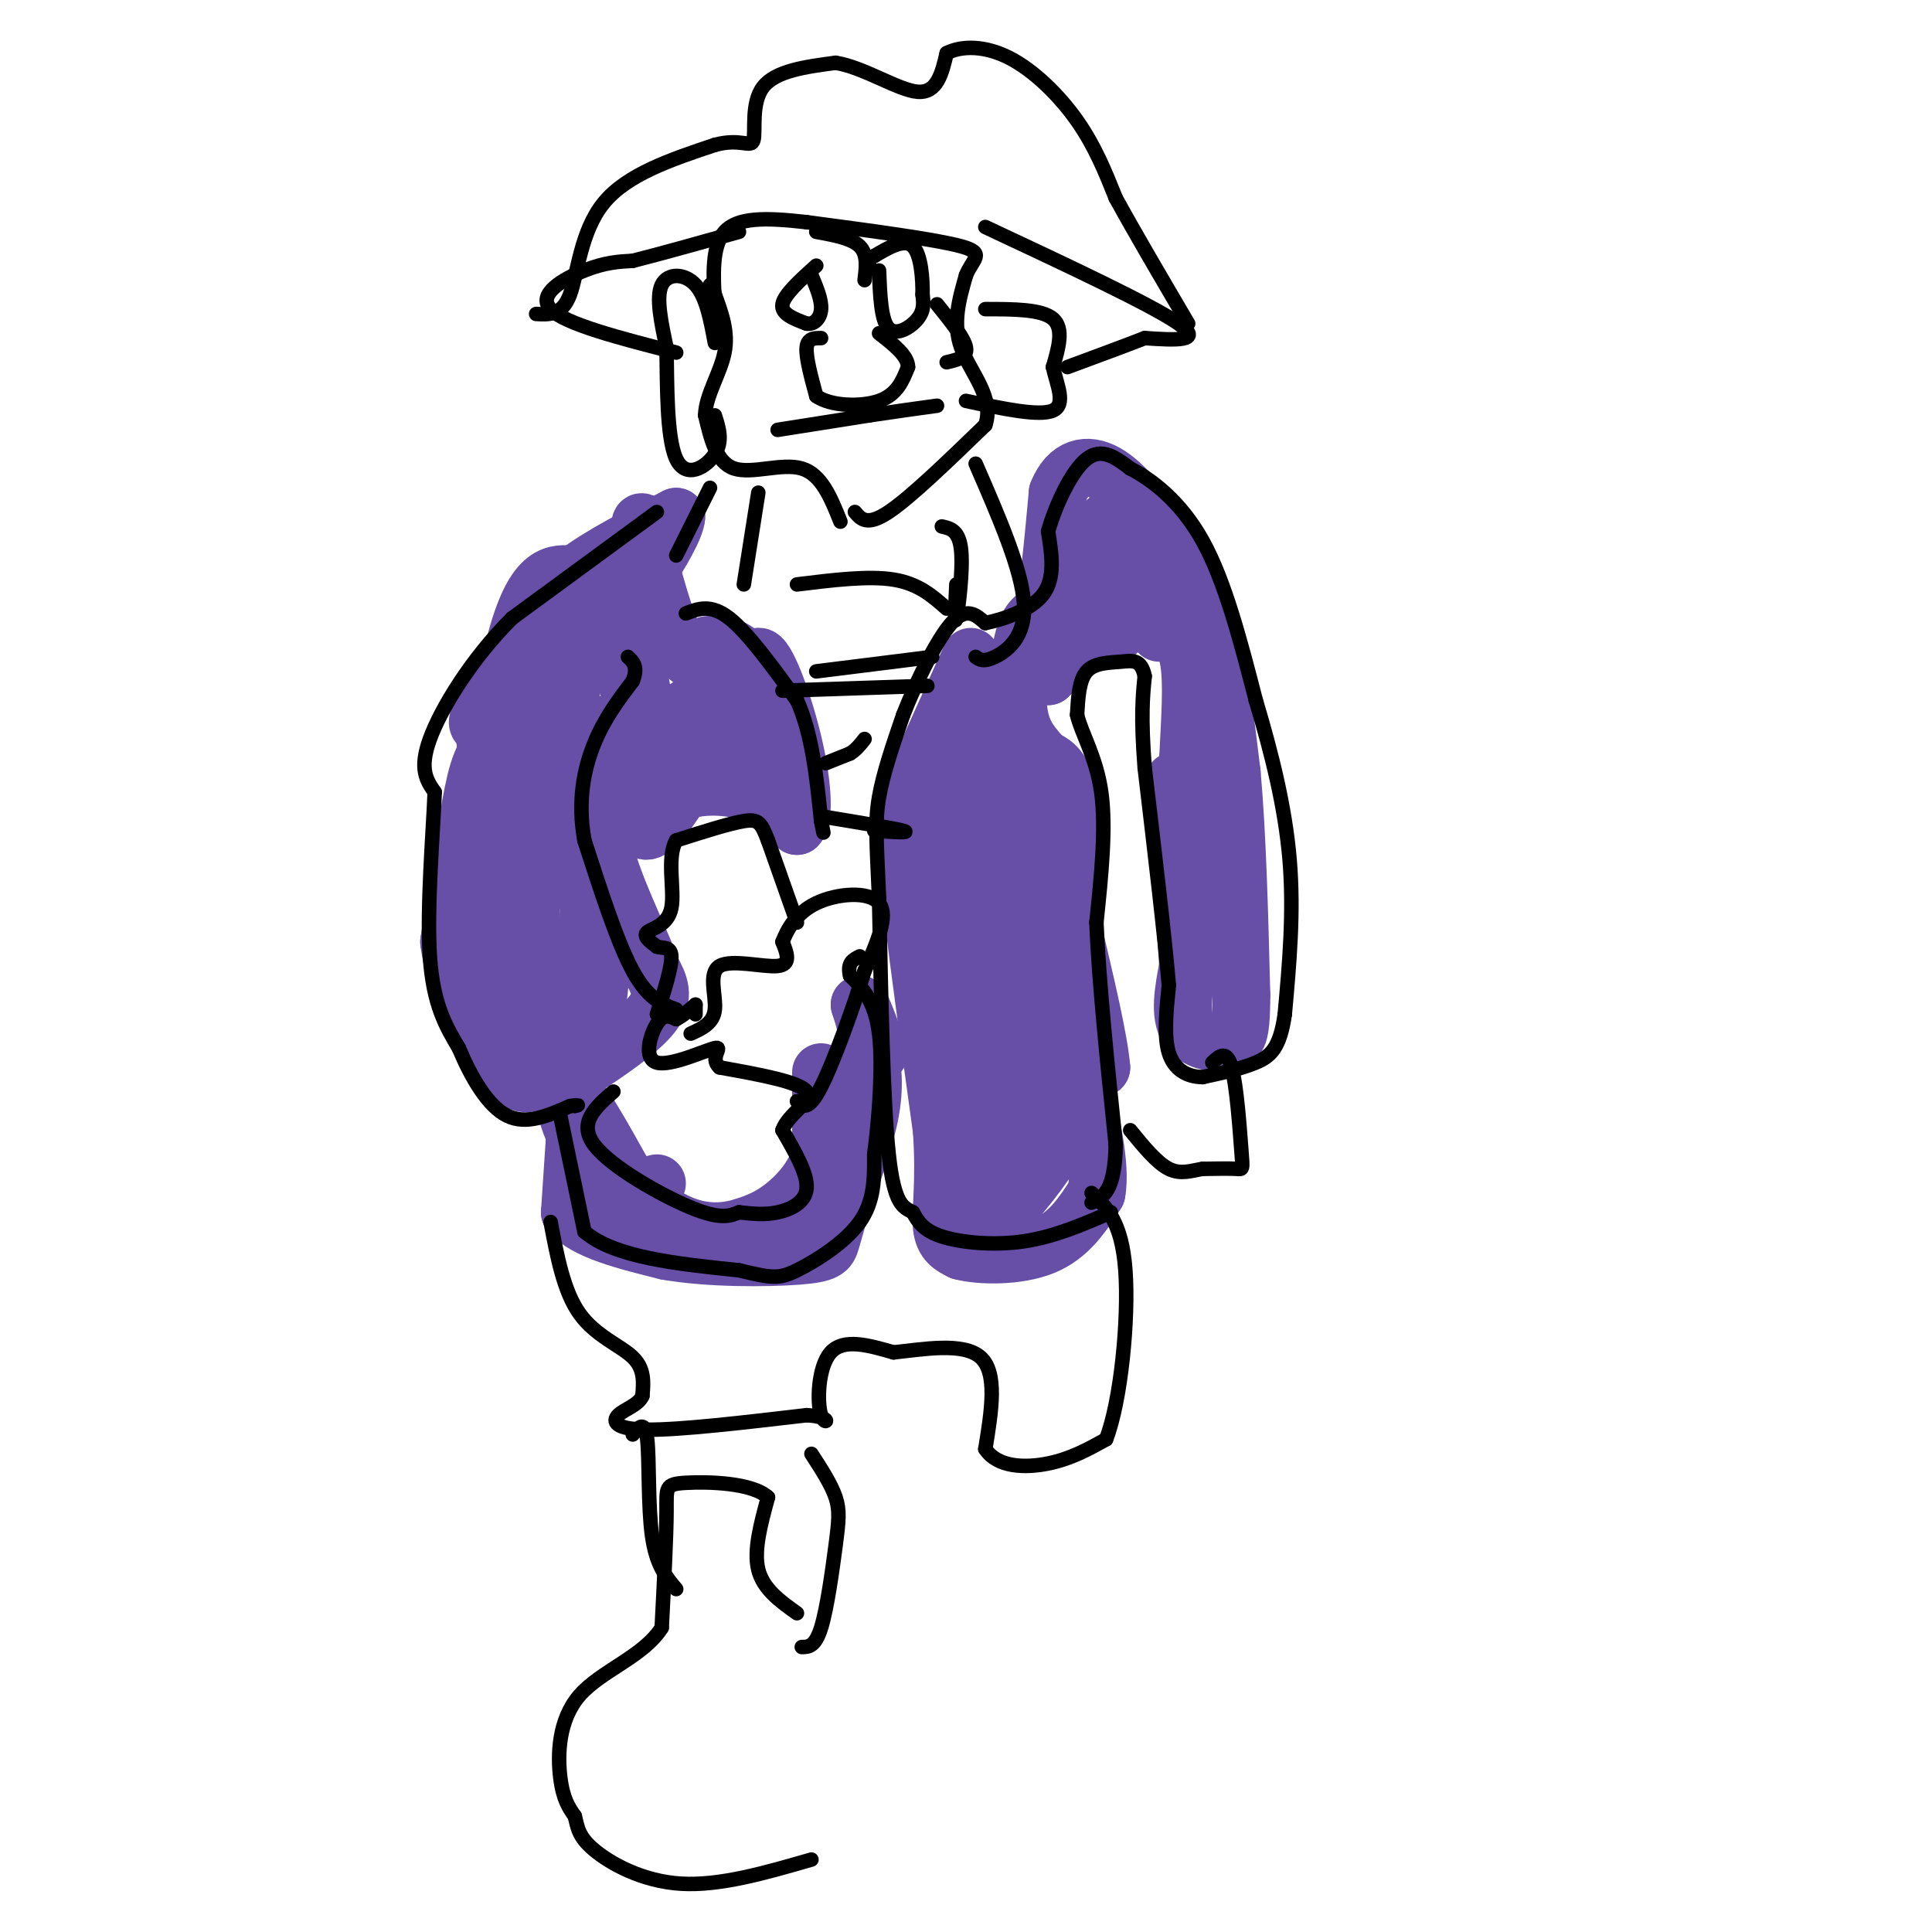 <svg viewBox='0 0 400 400' version='1.1' xmlns='http://www.w3.org/2000/svg' xmlns:xlink='http://www.w3.org/1999/xlink'><g fill='none' stroke='#674ea7' stroke-width='12' stroke-linecap='round' stroke-linejoin='round'><path d='M132,112c0.000,0.000 -26.000,36.000 -26,36'/><path d='M106,148c-5.600,7.778 -6.600,9.222 -8,16c-1.400,6.778 -3.200,18.889 -5,31'/><path d='M93,195c1.311,10.511 7.089,21.289 11,26c3.911,4.711 5.956,3.356 8,2'/><path d='M112,223c1.644,0.933 1.756,2.267 3,2c1.244,-0.267 3.622,-2.133 6,-4'/><path d='M121,221c4.044,-2.667 11.156,-7.333 14,-11c2.844,-3.667 1.422,-6.333 0,-9'/><path d='M135,201c-2.489,-6.644 -8.711,-18.756 -10,-26c-1.289,-7.244 2.356,-9.622 6,-12'/><path d='M131,163c1.167,-4.333 1.083,-9.167 1,-14'/><path d='M132,149c-1.421,-2.123 -5.472,-0.431 -9,5c-3.528,5.431 -6.533,14.600 -9,20c-2.467,5.400 -4.395,7.031 -4,16c0.395,8.969 3.113,25.277 2,21c-1.113,-4.277 -6.056,-29.138 -11,-54'/><path d='M101,157c-1.988,-12.810 -1.458,-17.833 0,-4c1.458,13.833 3.845,46.524 5,59c1.155,12.476 1.077,4.738 1,-3'/><path d='M107,209c0.257,-3.520 0.399,-10.820 3,-22c2.601,-11.180 7.662,-26.241 10,-21c2.338,5.241 1.954,30.783 2,35c0.046,4.217 0.523,-12.892 1,-30'/><path d='M123,171c0.679,2.452 1.875,23.583 0,33c-1.875,9.417 -6.821,7.119 -8,7c-1.179,-0.119 1.411,1.940 4,4'/><path d='M119,215c1.730,0.306 4.055,-0.929 5,-10c0.945,-9.071 0.511,-25.978 -1,-34c-1.511,-8.022 -4.099,-7.160 -5,-12c-0.901,-4.840 -0.115,-15.383 1,-21c1.115,-5.617 2.557,-6.309 4,-7'/><path d='M123,131c2.844,-6.200 7.956,-18.200 5,-12c-2.956,6.200 -13.978,30.600 -25,55'/><path d='M103,174c-3.533,-0.200 0.133,-28.200 4,-42c3.867,-13.800 7.933,-13.400 12,-13'/><path d='M119,119c5.500,-4.167 13.250,-8.083 21,-12'/><path d='M140,107c-0.200,4.044 -11.200,20.156 -19,29c-7.800,8.844 -12.400,10.422 -17,12'/><path d='M104,148c-3.978,2.533 -5.422,2.867 -5,1c0.422,-1.867 2.711,-5.933 5,-10'/><path d='M104,139c4.422,-4.356 12.978,-10.244 18,-10c5.022,0.244 6.511,6.622 8,13'/><path d='M130,142c1.467,0.511 1.133,-4.711 1,-6c-0.133,-1.289 -0.067,1.356 0,4'/><path d='M131,140c-0.348,2.239 -1.217,5.837 0,3c1.217,-2.837 4.520,-12.110 5,-16c0.480,-3.890 -1.863,-2.397 -3,-1c-1.137,1.397 -1.069,2.699 -1,4'/><path d='M132,130c-0.111,4.933 0.111,15.267 3,18c2.889,2.733 8.444,-2.133 14,-7'/><path d='M149,141c3.976,-1.226 6.917,-0.792 7,-2c0.083,-1.208 -2.690,-4.060 -5,-5c-2.310,-0.940 -4.155,0.030 -6,1'/><path d='M145,135c-0.143,-0.702 2.500,-2.958 3,0c0.500,2.958 -1.143,11.131 -4,17c-2.857,5.869 -6.929,9.435 -11,13'/><path d='M133,165c-1.800,3.933 -0.800,7.267 1,7c1.800,-0.267 4.400,-4.133 7,-8'/><path d='M141,164c3.756,-1.556 9.644,-1.444 14,0c4.356,1.444 7.178,4.222 10,7'/><path d='M165,171c1.738,-1.726 1.083,-9.542 -1,-18c-2.083,-8.458 -5.595,-17.560 -7,-17c-1.405,0.560 -0.702,10.780 0,21'/><path d='M157,157c-2.690,3.619 -9.417,2.167 -10,2c-0.583,-0.167 4.976,0.952 6,-2c1.024,-2.952 -2.488,-9.976 -6,-17'/><path d='M147,140c-2.178,-3.222 -4.622,-2.778 -7,-7c-2.378,-4.222 -4.689,-13.111 -7,-22'/><path d='M133,111c-1.000,-4.000 0.000,-3.000 1,-2'/><path d='M201,136c0.000,0.000 -14.000,31.000 -14,31'/><path d='M187,167c-2.000,8.833 0.000,15.417 2,22'/><path d='M189,189c1.333,11.167 3.667,28.083 6,45'/><path d='M195,234c0.756,11.222 -0.356,16.778 0,20c0.356,3.222 2.178,4.111 4,5'/><path d='M199,259c3.911,1.044 11.689,1.156 17,-1c5.311,-2.156 8.156,-6.578 11,-11'/><path d='M227,247c1.133,-5.889 -1.533,-15.111 -2,-20c-0.467,-4.889 1.267,-5.444 3,-6'/><path d='M228,221c-0.500,-5.833 -3.250,-17.417 -6,-29'/><path d='M222,192c-0.933,-10.156 -0.267,-21.044 -1,-27c-0.733,-5.956 -2.867,-6.978 -5,-8'/><path d='M216,157c-1.917,-2.381 -4.208,-4.333 -5,-9c-0.792,-4.667 -0.083,-12.048 1,-16c1.083,-3.952 2.542,-4.476 4,-5'/><path d='M216,127c1.167,-5.000 2.083,-15.000 3,-25'/><path d='M219,102c2.156,-5.356 6.044,-6.244 10,-4c3.956,2.244 7.978,7.622 12,13'/><path d='M241,111c3.644,4.644 6.756,9.756 9,18c2.244,8.244 3.622,19.622 5,31'/><path d='M255,160c1.167,12.833 1.583,29.417 2,46'/><path d='M257,206c0.000,9.167 -1.000,9.083 -2,9'/><path d='M255,215c-2.311,1.533 -7.089,0.867 -9,-2c-1.911,-2.867 -0.956,-7.933 0,-13'/><path d='M246,200c-0.500,-8.500 -1.750,-23.250 -3,-38'/><path d='M243,162c0.200,-2.489 2.200,10.289 3,12c0.800,1.711 0.400,-7.644 0,-17'/><path d='M246,157c0.311,-7.044 1.089,-16.156 0,-21c-1.089,-4.844 -4.044,-5.422 -7,-6'/><path d='M239,130c-2.511,-2.089 -5.289,-4.311 -7,-8c-1.711,-3.689 -2.356,-8.844 -3,-14'/><path d='M229,108c-0.378,1.422 0.178,11.978 -2,18c-2.178,6.022 -7.089,7.511 -12,9'/><path d='M215,135c0.667,-0.167 8.333,-5.083 16,-10'/><path d='M231,125c4.889,-0.933 9.111,1.733 10,2c0.889,0.267 -1.556,-1.867 -4,-4'/><path d='M237,123c-1.238,-1.310 -2.333,-2.583 -3,-1c-0.667,1.583 -0.905,6.024 -2,8c-1.095,1.976 -3.048,1.488 -5,1'/><path d='M227,131c-2.500,1.667 -6.250,5.333 -10,9'/><path d='M217,140c-1.022,-3.267 1.422,-15.933 4,-22c2.578,-6.067 5.289,-5.533 8,-5'/><path d='M229,113c2.622,-1.311 5.178,-2.089 7,1c1.822,3.089 2.911,10.044 4,17'/><path d='M205,149c0.000,0.000 -6.000,13.000 -6,13'/><path d='M199,162c-2.000,4.333 -4.000,8.667 -5,16c-1.000,7.333 -1.000,17.667 -1,28'/><path d='M193,206c0.071,-3.071 0.750,-24.750 2,-36c1.250,-11.250 3.071,-12.071 4,-9c0.929,3.071 0.964,10.036 1,17'/><path d='M200,178c-1.167,3.571 -4.583,4.000 -6,9c-1.417,5.000 -0.833,14.571 0,18c0.833,3.429 1.917,0.714 3,-2'/><path d='M197,203c0.738,-5.964 1.083,-19.875 3,-30c1.917,-10.125 5.405,-16.464 6,-10c0.595,6.464 -1.702,25.732 -4,45'/><path d='M202,208c-0.464,13.964 0.375,26.375 0,17c-0.375,-9.375 -1.964,-40.536 -1,-57c0.964,-16.464 4.482,-18.232 8,-20'/><path d='M209,148c0.938,-5.174 -0.718,-8.108 -3,2c-2.282,10.108 -5.191,33.260 -6,50c-0.809,16.740 0.483,27.069 2,23c1.517,-4.069 3.258,-22.534 5,-41'/><path d='M207,182c1.107,-14.774 1.375,-31.208 3,-20c1.625,11.208 4.607,50.060 6,63c1.393,12.940 1.196,-0.030 1,-13'/><path d='M217,212c1.179,-15.833 3.625,-48.914 2,-47c-1.625,1.914 -7.322,38.823 -9,56c-1.678,17.177 0.663,14.622 1,14c0.337,-0.622 -1.332,0.689 -3,2'/><path d='M208,237c-1.476,0.274 -3.667,-0.042 -5,3c-1.333,3.042 -1.810,9.440 -1,12c0.810,2.560 2.905,1.280 5,0'/><path d='M207,252c3.489,-3.200 9.711,-11.200 11,-14c1.289,-2.800 -2.356,-0.400 -6,2'/><path d='M212,240c-0.667,0.000 0.667,-1.000 2,-2'/><path d='M119,236c0.000,0.000 -1.000,15.000 -1,15'/><path d='M118,251c3.167,3.833 11.583,5.917 20,8'/><path d='M138,259c8.810,1.560 20.833,1.458 27,1c6.167,-0.458 6.476,-1.274 7,-3c0.524,-1.726 1.262,-4.363 2,-7'/><path d='M174,250c1.644,-4.689 4.756,-12.911 6,-19c1.244,-6.089 0.622,-10.044 0,-14'/><path d='M180,217c-0.333,-3.833 -1.167,-6.417 -2,-9'/><path d='M178,208c0.333,0.167 2.167,5.083 4,10'/><path d='M170,222c0.000,0.000 0.000,17.000 0,17'/><path d='M170,239c-1.422,4.911 -4.978,8.689 -8,11c-3.022,2.311 -5.511,3.156 -8,4'/><path d='M154,254c-3.511,1.067 -8.289,1.733 -14,-1c-5.711,-2.733 -12.356,-8.867 -19,-15'/><path d='M121,238c-4.111,-5.756 -4.889,-12.644 -3,-12c1.889,0.644 6.444,8.822 11,17'/><path d='M129,243c3.000,3.167 5.000,2.583 7,2'/></g>
<g fill='none' stroke='#000000' stroke-width='3' stroke-linecap='round' stroke-linejoin='round'><path d='M136,106c0.000,0.000 -30.000,22.000 -30,22'/><path d='M106,128c-8.489,8.489 -14.711,18.711 -17,25c-2.289,6.289 -0.644,8.644 1,11'/><path d='M90,164c-0.333,8.422 -1.667,23.978 -1,34c0.667,10.022 3.333,14.511 6,19'/><path d='M95,217c2.578,6.156 6.022,12.044 10,14c3.978,1.956 8.489,-0.022 13,-2'/><path d='M118,229c2.333,-0.333 1.667,-0.167 1,0'/><path d='M140,209c-2.917,-1.083 -5.833,-2.167 -9,-8c-3.167,-5.833 -6.583,-16.417 -10,-27'/><path d='M121,174c-1.467,-8.067 -0.133,-14.733 2,-20c2.133,-5.267 5.067,-9.133 8,-13'/><path d='M131,141c1.167,-3.000 0.083,-4.000 -1,-5'/><path d='M142,127c2.583,-1.000 5.167,-2.000 9,1c3.833,3.000 8.917,10.000 14,17'/><path d='M165,145c3.167,7.000 4.083,16.000 5,25'/><path d='M170,170c0.833,4.167 0.417,2.083 0,0'/><path d='M116,231c0.000,0.000 5.000,24.000 5,24'/><path d='M121,255c6.167,5.333 19.083,6.667 32,8'/><path d='M153,263c6.929,1.667 8.250,1.833 12,0c3.750,-1.833 9.929,-5.667 13,-10c3.071,-4.333 3.036,-9.167 3,-14'/><path d='M181,239c0.956,-7.200 1.844,-18.200 1,-25c-0.844,-6.800 -3.422,-9.400 -6,-12'/><path d='M176,202c-0.667,-2.667 0.667,-3.333 2,-4'/><path d='M230,251c-5.844,2.533 -11.689,5.067 -18,6c-6.311,0.933 -13.089,0.267 -17,-1c-3.911,-1.267 -4.956,-3.133 -6,-5'/><path d='M189,251c-1.956,-1.089 -3.844,-1.311 -5,-12c-1.156,-10.689 -1.578,-31.844 -2,-53'/><path d='M182,186c-0.533,-12.156 -0.867,-16.044 0,-21c0.867,-4.956 2.933,-10.978 5,-17'/><path d='M187,148c2.689,-6.867 6.911,-15.533 10,-19c3.089,-3.467 5.044,-1.733 7,0'/><path d='M204,129c3.711,-0.756 9.489,-2.644 12,-6c2.511,-3.356 1.756,-8.178 1,-13'/><path d='M217,110c1.533,-5.444 4.867,-12.556 8,-15c3.133,-2.444 6.067,-0.222 9,2'/><path d='M234,97c4.244,2.178 10.356,6.622 15,15c4.644,8.378 7.822,20.689 11,33'/><path d='M260,145c3.311,11.044 6.089,22.156 7,33c0.911,10.844 -0.044,21.422 -1,32'/><path d='M266,210c-1.000,7.067 -3.000,8.733 -6,10c-3.000,1.267 -7.000,2.133 -11,3'/><path d='M249,223c-3.267,-0.022 -5.933,-1.578 -7,-5c-1.067,-3.422 -0.533,-8.711 0,-14'/><path d='M242,204c-0.833,-9.833 -2.917,-27.417 -5,-45'/><path d='M237,159c-0.833,-10.667 -0.417,-14.833 0,-19'/><path d='M237,140c-0.738,-3.631 -2.583,-3.208 -5,-3c-2.417,0.208 -5.405,0.202 -7,2c-1.595,1.798 -1.798,5.399 -2,9'/><path d='M223,148c0.844,3.756 3.956,8.644 5,16c1.044,7.356 0.022,17.178 -1,27'/><path d='M227,191c0.500,12.167 2.250,29.083 4,46'/><path d='M231,237c-0.167,9.667 -2.583,10.833 -5,12'/><path d='M170,169c7.583,1.250 15.167,2.500 17,3c1.833,0.500 -2.083,0.250 -6,0'/><path d='M171,158c0.000,0.000 5.000,-2.000 5,-2'/><path d='M176,156c1.333,-0.833 2.167,-1.917 3,-3'/><path d='M162,143c0.000,0.000 30.000,-1.000 30,-1'/><path d='M169,139c0.000,0.000 24.000,-3.000 24,-3'/><path d='M154,121c0.000,0.000 3.000,-19.000 3,-19'/><path d='M147,101c0.000,0.000 -7.000,14.000 -7,14'/><path d='M195,109c1.800,0.400 3.600,0.800 4,5c0.400,4.200 -0.600,12.200 -1,14c-0.400,1.800 -0.200,-2.600 0,-7'/><path d='M202,96c4.800,11.022 9.600,22.044 10,29c0.400,6.956 -3.600,9.844 -6,11c-2.400,1.156 -3.200,0.578 -4,0'/><path d='M165,121c7.417,-0.917 14.833,-1.833 20,-1c5.167,0.833 8.083,3.417 11,6'/><path d='M174,108c-1.956,-4.889 -3.911,-9.778 -8,-11c-4.089,-1.222 -10.311,1.222 -14,0c-3.689,-1.222 -4.844,-6.111 -6,-11'/><path d='M146,86c0.044,-4.067 3.156,-8.733 4,-13c0.844,-4.267 -0.578,-8.133 -2,-12'/><path d='M148,61c-0.500,-2.333 -0.750,-2.167 -1,-2'/><path d='M148,71c-0.889,-4.778 -1.778,-9.556 -4,-12c-2.222,-2.444 -5.778,-2.556 -7,0c-1.222,2.556 -0.111,7.778 1,13'/><path d='M138,72c0.131,7.179 -0.042,18.625 2,23c2.042,4.375 6.298,1.679 8,-1c1.702,-2.679 0.851,-5.339 0,-8'/><path d='M204,64c5.833,0.000 11.667,0.000 14,2c2.333,2.000 1.167,6.000 0,10'/><path d='M218,76c0.800,3.644 2.800,7.756 0,9c-2.800,1.244 -10.400,-0.378 -18,-2'/><path d='M177,106c1.250,1.500 2.500,3.000 7,0c4.500,-3.000 12.250,-10.500 20,-18'/><path d='M204,88c1.956,-5.689 -3.156,-10.911 -5,-16c-1.844,-5.089 -0.422,-10.044 1,-15'/><path d='M200,57c1.356,-3.444 4.244,-4.556 -1,-6c-5.244,-1.444 -18.622,-3.222 -32,-5'/><path d='M167,46c-8.667,-1.000 -14.333,-1.000 -17,2c-2.667,3.000 -2.333,9.000 -2,15'/><path d='M169,55c-3.333,3.000 -6.667,6.000 -7,8c-0.333,2.000 2.333,3.000 5,4'/><path d='M167,67c1.533,0.267 2.867,-1.067 3,-3c0.133,-1.933 -0.933,-4.467 -2,-7'/><path d='M182,56c0.200,5.178 0.400,10.356 2,12c1.600,1.644 4.600,-0.244 6,-2c1.400,-1.756 1.200,-3.378 1,-5'/><path d='M191,61c0.067,-3.089 -0.267,-8.311 -2,-10c-1.733,-1.689 -4.867,0.156 -8,2'/><path d='M181,53c-1.500,0.667 -1.250,1.333 -1,2'/><path d='M169,48c3.667,0.667 7.333,1.333 9,3c1.667,1.667 1.333,4.333 1,7'/><path d='M194,63c2.833,3.500 5.667,7.000 6,9c0.333,2.000 -1.833,2.500 -4,3'/><path d='M170,70c-1.417,0.000 -2.833,0.000 -3,2c-0.167,2.000 0.917,6.000 2,10'/><path d='M169,82c2.933,2.089 9.267,2.311 13,1c3.733,-1.311 4.867,-4.156 6,-7'/><path d='M188,76c0.000,-2.333 -3.000,-4.667 -6,-7'/><path d='M161,89c0.000,0.000 19.000,-3.000 19,-3'/><path d='M180,86c5.500,-0.833 9.750,-1.417 14,-2'/><path d='M140,73c-11.533,-2.956 -23.067,-5.911 -26,-9c-2.933,-3.089 2.733,-6.311 7,-8c4.267,-1.689 7.133,-1.844 10,-2'/><path d='M131,54c5.333,-1.333 13.667,-3.667 22,-6'/><path d='M204,47c17.250,8.083 34.500,16.167 40,20c5.500,3.833 -0.750,3.417 -7,3'/><path d='M237,70c-3.833,1.500 -9.917,3.750 -16,6'/><path d='M111,65c2.689,0.156 5.378,0.311 7,-4c1.622,-4.311 2.178,-13.089 7,-19c4.822,-5.911 13.911,-8.956 23,-12'/><path d='M148,30c5.429,-1.488 7.500,0.792 8,-1c0.500,-1.792 -0.571,-7.655 2,-11c2.571,-3.345 8.786,-4.173 15,-5'/><path d='M173,13c5.844,0.911 12.956,5.689 17,6c4.044,0.311 5.022,-3.844 6,-8'/><path d='M196,11c3.131,-1.595 7.958,-1.583 13,1c5.042,2.583 10.298,7.738 14,13c3.702,5.262 5.851,10.631 8,16'/><path d='M231,41c3.833,7.000 9.417,16.500 15,26'/><path d='M114,253c1.356,7.200 2.711,14.400 6,19c3.289,4.600 8.511,6.600 11,9c2.489,2.400 2.244,5.200 2,8'/><path d='M133,289c-0.786,1.929 -3.750,2.750 -5,4c-1.250,1.250 -0.786,2.929 6,3c6.786,0.071 19.893,-1.464 33,-3'/><path d='M167,293c5.821,0.310 3.875,2.583 3,0c-0.875,-2.583 -0.679,-10.024 2,-13c2.679,-2.976 7.839,-1.488 13,0'/><path d='M185,280c5.978,-0.622 14.422,-2.178 18,1c3.578,3.178 2.289,11.089 1,19'/><path d='M204,300c2.511,3.844 8.289,3.956 13,3c4.711,-0.956 8.356,-2.978 12,-5'/><path d='M229,298c3.067,-7.844 4.733,-24.956 4,-35c-0.733,-10.044 -3.867,-13.022 -7,-16'/><path d='M251,220c1.476,-1.381 2.952,-2.762 4,1c1.048,3.762 1.667,12.667 2,17c0.333,4.333 0.381,4.095 -1,4c-1.381,-0.095 -4.190,-0.048 -7,0'/><path d='M249,242c-2.289,0.356 -4.511,1.244 -7,0c-2.489,-1.244 -5.244,-4.622 -8,-8'/><path d='M127,226c-3.689,3.222 -7.378,6.444 -4,11c3.378,4.556 13.822,10.444 20,13c6.178,2.556 8.089,1.778 10,1'/><path d='M153,251c2.940,0.310 5.292,0.583 8,0c2.708,-0.583 5.774,-2.024 6,-5c0.226,-2.976 -2.387,-7.488 -5,-12'/><path d='M162,234c1.133,-3.422 6.467,-5.978 5,-8c-1.467,-2.022 -9.733,-3.511 -18,-5'/><path d='M149,221c-2.297,-1.986 0.962,-4.450 -1,-4c-1.962,0.450 -9.144,3.813 -12,3c-2.856,-0.813 -1.388,-5.804 0,-8c1.388,-2.196 2.694,-1.598 4,-1'/><path d='M140,211c1.333,-0.667 2.667,-1.833 4,-3'/><path d='M144,208c0.000,0.000 0.000,2.000 0,2'/><path d='M143,214c2.351,-1.065 4.702,-2.131 5,-5c0.298,-2.869 -1.458,-7.542 1,-9c2.458,-1.458 9.131,0.298 12,0c2.869,-0.298 1.935,-2.649 1,-5'/><path d='M162,195c0.929,-2.417 2.750,-5.958 7,-8c4.250,-2.042 10.929,-2.583 13,0c2.071,2.583 -0.464,8.292 -3,14'/><path d='M179,201c-2.244,7.378 -6.356,18.822 -9,24c-2.644,5.178 -3.822,4.089 -5,3'/><path d='M165,191c0.000,0.000 -6.000,-17.000 -6,-17'/><path d='M159,174c-1.422,-3.711 -1.978,-4.489 -5,-4c-3.022,0.489 -8.511,2.244 -14,4'/><path d='M140,174c-2.071,3.524 -0.250,10.333 -1,14c-0.750,3.667 -4.071,4.190 -5,5c-0.929,0.810 0.536,1.905 2,3'/><path d='M136,196c1.111,0.378 2.889,-0.178 3,2c0.111,2.178 -1.444,7.089 -3,12'/><path d='M131,297c1.267,-1.556 2.533,-3.111 3,1c0.467,4.111 0.133,13.889 1,20c0.867,6.111 2.933,8.556 5,11'/><path d='M168,301c2.048,3.155 4.095,6.310 5,9c0.905,2.690 0.667,4.917 0,10c-0.667,5.083 -1.762,13.024 -3,17c-1.238,3.976 -2.619,3.988 -4,4'/><path d='M165,334c-3.500,-2.500 -7.000,-5.000 -8,-9c-1.000,-4.000 0.500,-9.500 2,-15'/><path d='M159,310c-3.310,-3.071 -12.583,-3.250 -17,-3c-4.417,0.250 -3.976,0.929 -4,6c-0.024,5.071 -0.512,14.536 -1,24'/><path d='M137,337c-3.726,5.964 -12.542,8.875 -17,14c-4.458,5.125 -4.560,12.464 -4,17c0.560,4.536 1.780,6.268 3,8'/><path d='M119,376c0.619,2.345 0.667,4.208 4,7c3.333,2.792 9.952,6.512 18,7c8.048,0.488 17.524,-2.256 27,-5'/></g>
</svg>